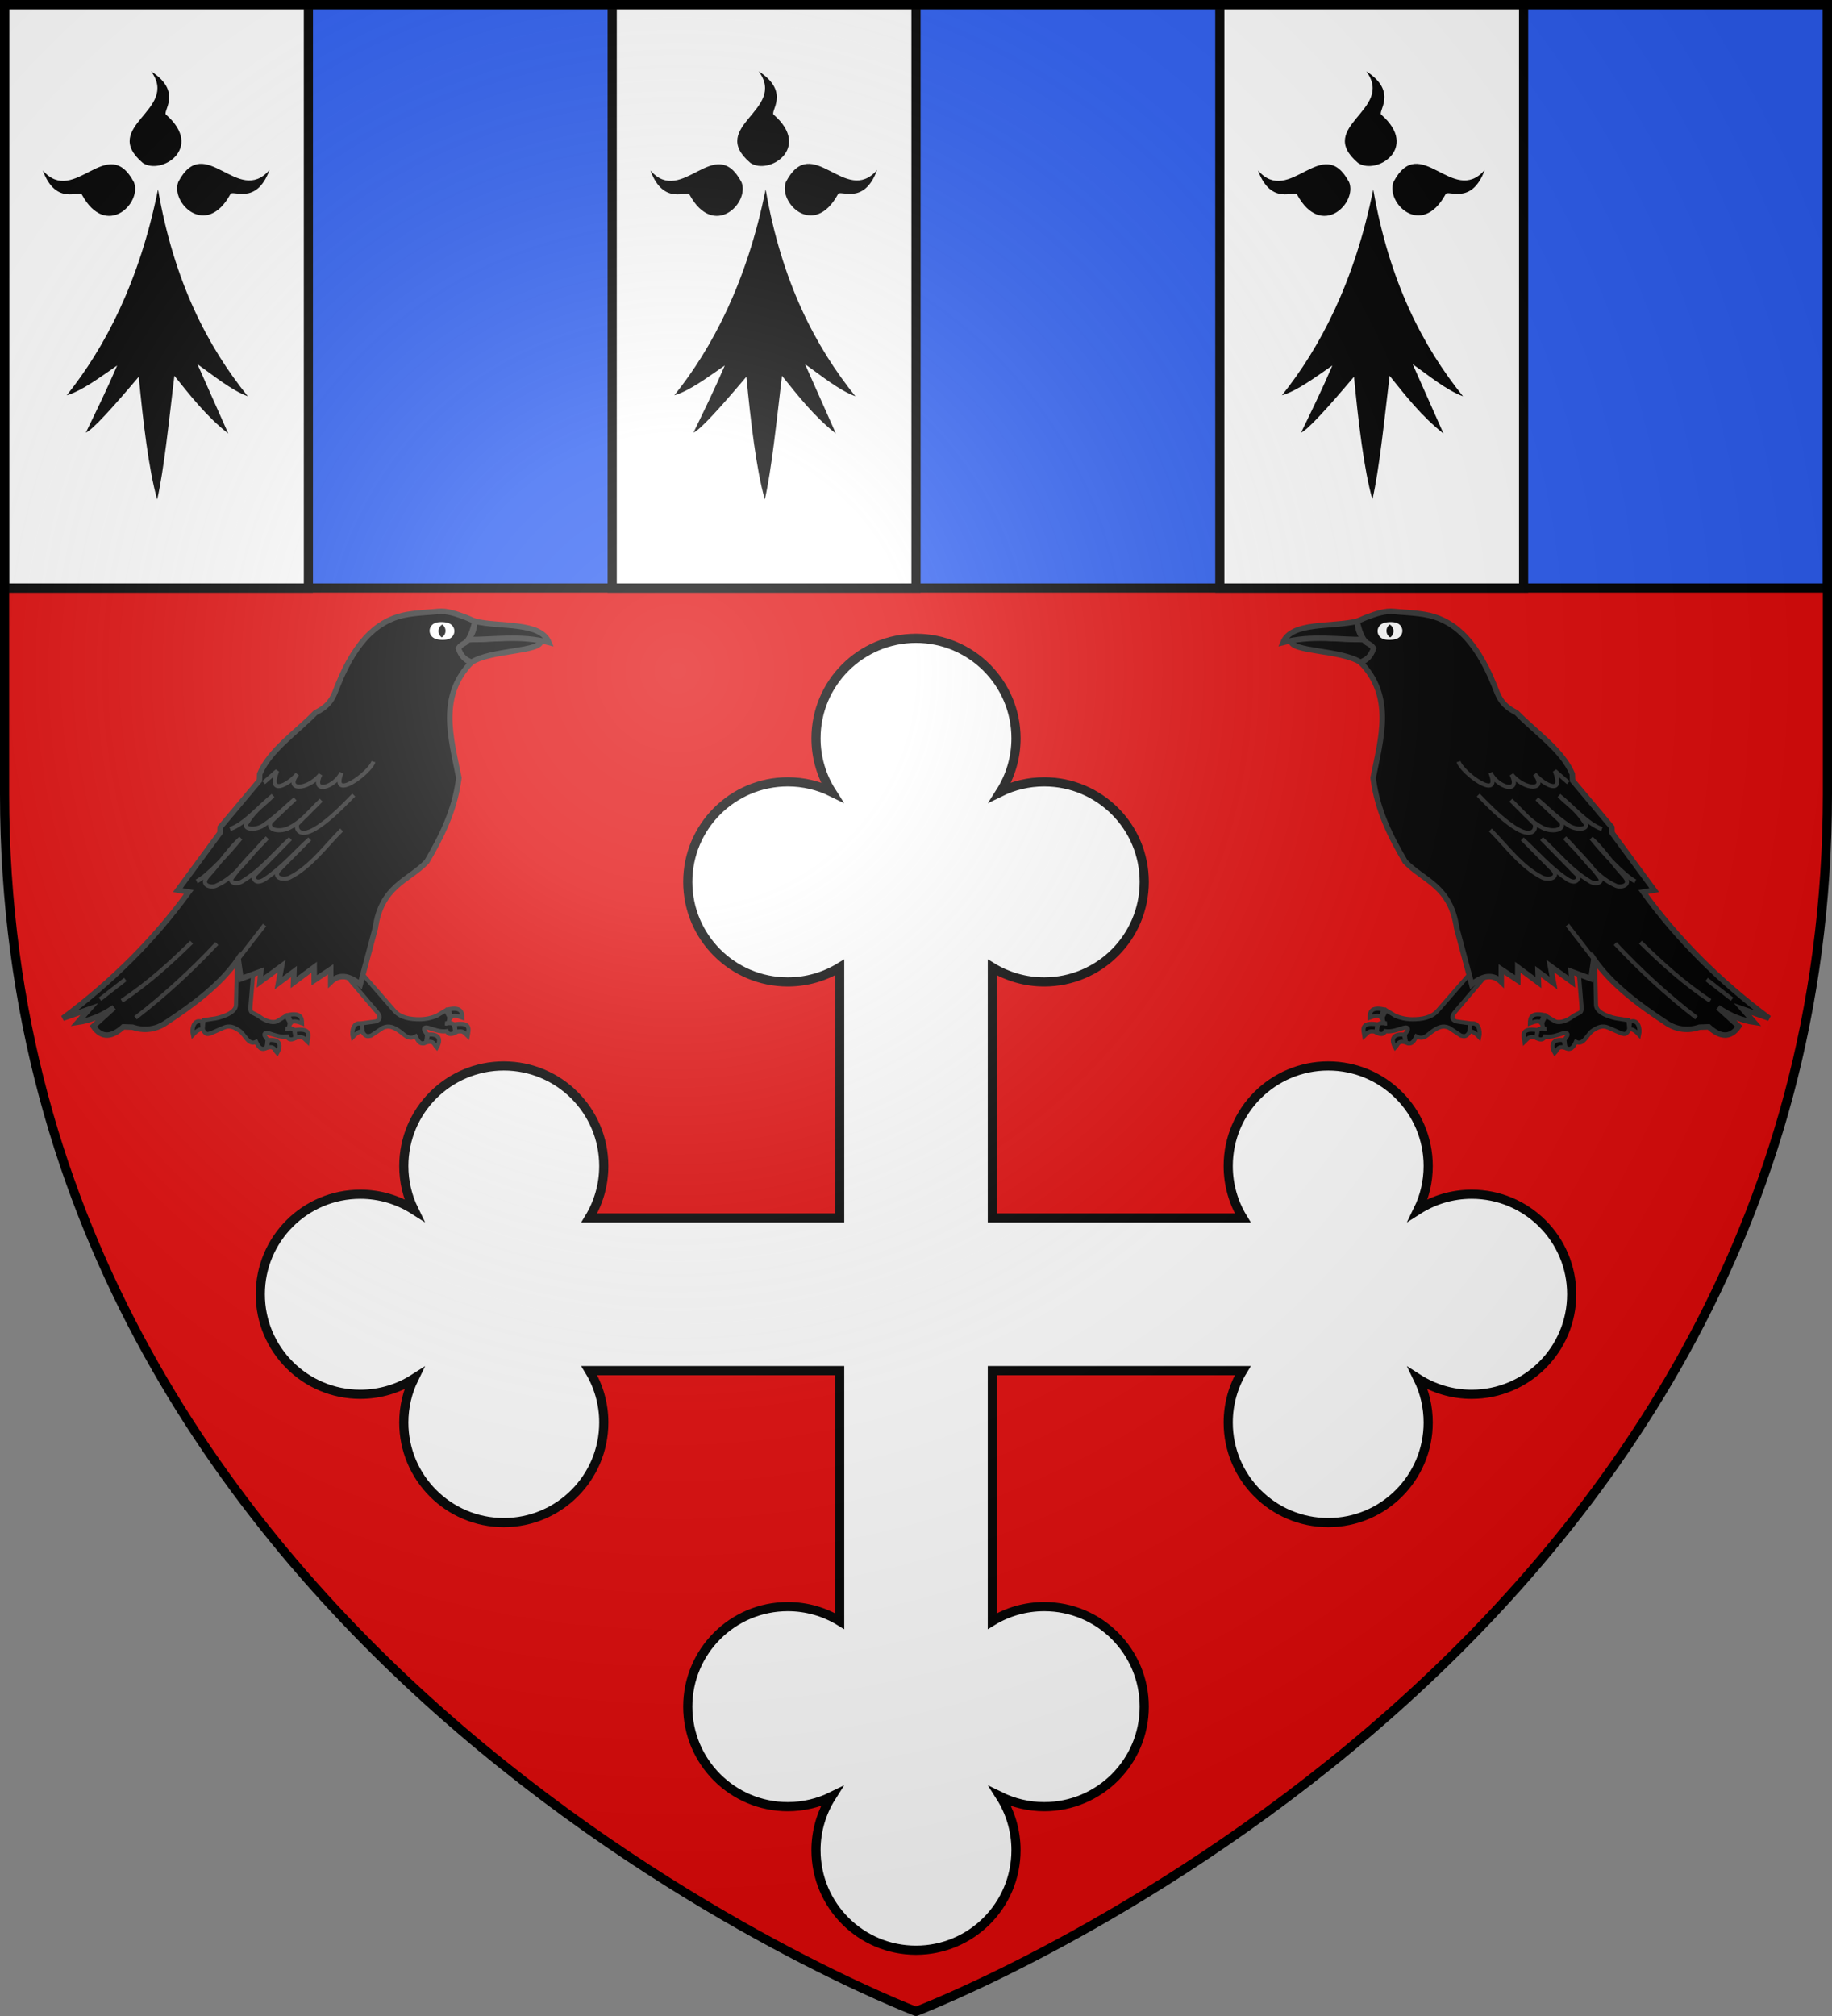 <?xml version="1.0" encoding="UTF-8" standalone="no"?>
<svg
   xmlns:dc="http://purl.org/dc/elements/1.1/"
   xmlns:cc="http://creativecommons.org/ns#"
   xmlns:rdf="http://www.w3.org/1999/02/22-rdf-syntax-ns#"
   xmlns:svg="http://www.w3.org/2000/svg"
   xmlns="http://www.w3.org/2000/svg"
   xmlns:xlink="http://www.w3.org/1999/xlink"
   xmlns:sodipodi="http://sodipodi.sourceforge.net/DTD/sodipodi-0.dtd"
   xmlns:inkscape="http://www.inkscape.org/namespaces/inkscape"
   height="660"
   width="600"
   version="1.0"
   id="svg2"
   sodipodi:version="0.32"
   inkscape:version="0.46"
   sodipodi:docname="Blason_ville_fr_Saint-Guyomard_(Morbihan).svg"
   sodipodi:docbase="D:\Mes documents\Renaud-Notre Lapin"
   inkscape:export-filename="/Users/olivier/Desktop/Blason Rouge/Blason_Vide_3D.png"
   inkscape:export-xdpi="144"
   inkscape:export-ydpi="144"
   inkscape:output_extension="org.inkscape.output.svg.inkscape">
  <rect width="100%" height="100%" fill="#808080" stroke="none"/>
  <sodipodi:namedview
     inkscape:window-height="977"
     inkscape:window-width="1280"
     inkscape:pageshadow="2"
     inkscape:pageopacity="0.0"
     guidetolerance="10.0"
     gridtolerance="10.0"
     objecttolerance="10.0"
     borderopacity="1.0"
     bordercolor="#666666"
     pagecolor="#ffffff"
     id="base"
     showgrid="false"
     height="660px"
     inkscape:zoom="1.1621217"
     inkscape:cx="299.99972"
     inkscape:cy="329.99985"
     inkscape:window-x="-4"
     inkscape:window-y="-4"
     inkscape:current-layer="layer3"
     inkscape:object-nodes="true" />
  <desc
     id="desc4">Flag of Canton of Valais (Wallis)</desc>
  <defs
     id="defs6">
    <linearGradient
       id="linearGradient2893">
      <stop
         style="stop-color:white;stop-opacity:0.314;"
         offset="0"
         id="stop2895" />
      <stop
         id="stop2897"
         offset="0.19"
         style="stop-color:white;stop-opacity:0.251;" />
      <stop
         style="stop-color:#6b6b6b;stop-opacity:0.125;"
         offset="0.6"
         id="stop2901" />
      <stop
         style="stop-color:black;stop-opacity:0.125;"
         offset="1"
         id="stop2899" />
    </linearGradient>
    <radialGradient
       inkscape:collect="always"
       xlink:href="#linearGradient2893"
       id="radialGradient3163"
       gradientUnits="userSpaceOnUse"
       gradientTransform="matrix(1.353,0,0,1.349,-77.629,-85.747)"
       cx="221.445"
       cy="226.331"
       fx="221.445"
       fy="226.331"
       r="300" />
    <g
       id="f">
      <rect
         id="rect1964"
         style="fill:#28166f"
         y="-30"
         x="-50"
         height="60"
         width="100" />
      <g
         id="g1966"
         style="fill:#ffffff"
         transform="translate(0,-20)">
        <path
           id="path1968"
           d="M -1.212,27.818 C -1.212,22.175 -2.091,20.471 -4.542,13.98 C -5.709,10.888 -5.024,7.103 -2.858,3.601 C -2.082,2.346 -1.114,1.214 0,0 C 1.114,1.214 2.082,2.346 2.858,3.601 C 5.024,7.103 5.709,10.888 4.542,13.98 C 2.091,20.471 1.212,22.175 1.212,27.818 L -1.212,27.818 z" />
        <path
           id="rwi"
           d="M 2.922,27.672 C 2.922,21.721 5.239,17.829 8.501,16.66 C 9.949,16.141 11.808,16.387 13.519,18.107 C 15.638,20.236 16.255,26.1 10.036,27.228 C 10.694,26.272 10.655,24.147 9.322,23.441 C 8.331,22.916 7.209,23.188 6.646,23.564 C 5.822,24.116 4.917,25.67 4.967,27.672 L 2.922,27.672 z" />
        <path
           id="path1971"
           d="M 1.777,30.183 C 1.79,32.191 2.795,33.518 4.516,34.257 C 4.295,34.955 3.257,36.378 1.831,36.281 C 1.55,37.787 1.282,38.632 0,40 C -1.282,38.632 -1.55,37.787 -1.831,36.281 C -3.257,36.378 -4.295,34.955 -4.516,34.257 C -2.795,33.518 -1.79,32.191 -1.777,30.183 L 1.777,30.183 z" />
        <use
           xlink:href="#rwi"
           height="400"
           width="800"
           y="0"
           x="0"
           id="use1973"
           transform="scale(-1,1)" />
        <rect
           id="rect1975"
           y="27.331"
           x="-7.923"
           height="3.218"
           width="15.846" />
      </g>
    </g>
    <g
       id="s">
      <g
         id="c">
        <path
           id="t"
           d="M 0,0 L 0,1 L 0.5,1 L 0,0 z"
           transform="matrix(0.951,0.309,-0.309,0.951,0,-1)" />
        <use
           xlink:href="#t"
           transform="scale(-1,1)"
           id="use2144"
           x="0"
           y="0"
           width="810"
           height="540" />
      </g>
      <g
         id="a">
        <use
           xlink:href="#c"
           transform="matrix(0.309,0.951,-0.951,0.309,0,0)"
           id="use2147"
           x="0"
           y="0"
           width="810"
           height="540" />
        <use
           xlink:href="#c"
           transform="matrix(-0.809,0.588,-0.588,-0.809,0,0)"
           id="use2149"
           x="0"
           y="0"
           width="810"
           height="540" />
      </g>
      <use
         xlink:href="#a"
         transform="scale(-1,1)"
         id="use2151"
         x="0"
         y="0"
         width="810"
         height="540" />
    </g>
    <g
       id="s-4">
      <g
         id="c-6">
        <path
           transform="matrix(0.951,0.309,-0.309,0.951,0,-1)"
           d="M 0,0 L 0,1 L 0.5,1 L 0,0 z"
           id="t-0" />
        <use
           height="540"
           width="810"
           y="0"
           x="0"
           id="use2144-7"
           transform="scale(-1,1)"
           xlink:href="#t-0" />
      </g>
      <g
         id="a-1">
        <use
           height="540"
           width="810"
           y="0"
           x="0"
           id="use2147-7"
           transform="matrix(0.309,0.951,-0.951,0.309,0,0)"
           xlink:href="#c-6" />
        <use
           height="540"
           width="810"
           y="0"
           x="0"
           id="use2149-7"
           transform="matrix(-0.809,0.588,-0.588,-0.809,0,0)"
           xlink:href="#c-6" />
      </g>
      <use
         height="540"
         width="810"
         y="0"
         x="0"
         id="use2151-7"
         transform="scale(-1,1)"
         xlink:href="#a-1" />
    </g>
    <pattern
       id="pattern4124"
       patternTransform="translate(-328.318,-112.593)"
       height="199.71"
       width="178.168"
       patternUnits="userSpaceOnUse">
      <g
         id="g4119"
         transform="matrix(0.806,0,0,0.77,264.813,86.782)">
        <path
           inkscape:tile-y0="-111.58328"
           inkscape:tile-x0="-325.61408"
           inkscape:tile-h="127.72503"
           inkscape:tile-w="108.61065"
           inkscape:tile-cy="-47.720769"
           inkscape:tile-cx="-271.30875"
           d="M -267.374,-6.853 L -272.223,16.977 L -277.071,-6.853 L -277.071,-26.381 L -277.071,-51.594 L -302.284,-51.594 L -302.284,-37.048 L -311.982,-37.048 L -311.982,-51.594 L -326.528,-51.594 L -326.528,-61.291 L -311.982,-61.291 L -311.982,-75.837 L -302.284,-75.837 L -302.284,-61.291 L -277.071,-61.291 L -277.071,-86.504 L -291.617,-86.504 L -291.617,-96.202 L -277.071,-96.202 L -277.071,-110.748 L -267.374,-110.748 L -267.374,-96.202 L -252.828,-96.202 L -252.828,-86.504 L -267.374,-86.504 L -267.374,-61.291 L -242.161,-61.291 L -242.161,-75.837 L -232.463,-75.837 L -232.463,-61.291 L -217.917,-61.291 L -217.917,-51.594 L -232.463,-51.594 L -232.463,-37.048 L -242.161,-37.048 L -242.161,-51.594 L -267.374,-51.594 L -267.374,-26.381 L -267.374,-6.853 z"
           id="path4262"
           sodipodi:nodetypes="cccccccccccccccccccccccccccccccccccccccc"
           style="fill:#fcef3c;fill-opacity:1;stroke:#000000;stroke-width:3.807;stroke-miterlimit:4;stroke-dasharray:none;stroke-opacity:1;display:inline" />
        <use
           id="use2607"
           xlink:href="#path4262"
           inkscape:tiled-clone-of="#path4262"
           y="0"
           x="0"
           width="601.465"
           height="658.974" />
        <use
           id="use2613"
           transform="translate(108.611,127.725)"
           xlink:href="#path4262"
           inkscape:tiled-clone-of="#path4262"
           y="0"
           x="0"
           width="601.465"
           height="658.974" />
      </g>
    </pattern>
    <g
       id="s-9">
      <g
         id="c-3">
        <path
           id="t-4"
           d="M 0,0 L 0,1 L 0.5,1 L 0,0 z"
           transform="matrix(0.951,0.309,-0.309,0.951,0,-1)" />
        <use
           xlink:href="#t-4"
           transform="scale(-1,1)"
           id="use2144-4"
           x="0"
           y="0"
           width="810"
           height="540" />
      </g>
      <g
         id="a-6">
        <use
           xlink:href="#c-3"
           transform="matrix(0.309,0.951,-0.951,0.309,0,0)"
           id="use2147-0"
           x="0"
           y="0"
           width="810"
           height="540" />
        <use
           xlink:href="#c-3"
           transform="matrix(-0.809,0.588,-0.588,-0.809,0,0)"
           id="use2149-6"
           x="0"
           y="0"
           width="810"
           height="540" />
      </g>
      <use
         xlink:href="#a-6"
         transform="scale(-1,1)"
         id="use2151-6"
         x="0"
         y="0"
         width="810"
         height="540" />
    </g>
    <g
       id="f-0">
      <rect
         width="100"
         height="60"
         x="-50"
         y="-30"
         style="fill:#28166f"
         id="rect1964-9" />
      <g
         transform="translate(0,-20)"
         style="fill:#ffffff"
         id="g1966-0">
        <path
           d="M -1.212,27.818 C -1.212,22.175 -2.091,20.471 -4.542,13.98 C -5.709,10.888 -5.024,7.103 -2.858,3.601 C -2.082,2.346 -1.114,1.214 0,0 C 1.114,1.214 2.082,2.346 2.858,3.601 C 5.024,7.103 5.709,10.888 4.542,13.98 C 2.091,20.471 1.212,22.175 1.212,27.818 L -1.212,27.818 z"
           id="path1968-0" />
        <path
           d="M 2.922,27.672 C 2.922,21.721 5.239,17.829 8.501,16.66 C 9.949,16.141 11.808,16.387 13.519,18.107 C 15.638,20.236 16.255,26.1 10.036,27.228 C 10.694,26.272 10.655,24.147 9.322,23.441 C 8.331,22.916 7.209,23.188 6.646,23.564 C 5.822,24.116 4.917,25.67 4.967,27.672 L 2.922,27.672 z"
           id="rwi-6" />
        <path
           d="M 1.777,30.183 C 1.79,32.191 2.795,33.518 4.516,34.257 C 4.295,34.955 3.257,36.378 1.831,36.281 C 1.55,37.787 1.282,38.632 0,40 C -1.282,38.632 -1.55,37.787 -1.831,36.281 C -3.257,36.378 -4.295,34.955 -4.516,34.257 C -2.795,33.518 -1.79,32.191 -1.777,30.183 L 1.777,30.183 z"
           id="path1971-1" />
        <use
           transform="scale(-1,1)"
           id="use1973-3"
           x="0"
           y="0"
           width="800"
           height="400"
           xlink:href="#rwi-6" />
        <rect
           width="15.846"
           height="3.218"
           x="-7.923"
           y="27.331"
           id="rect1975-8" />
      </g>
    </g>
    <g
       id="s-4-8">
      <g
         id="c-6-6">
        <path
           id="t-0-0"
           d="M 0,0 L 0,1 L 0.5,1 L 0,0 z"
           transform="matrix(0.951,0.309,-0.309,0.951,0,-1)" />
        <use
           xlink:href="#t-0-0"
           transform="scale(-1,1)"
           id="use2144-7-2"
           x="0"
           y="0"
           width="810"
           height="540" />
      </g>
      <g
         id="a-1-4">
        <use
           xlink:href="#c-6-6"
           transform="matrix(0.309,0.951,-0.951,0.309,0,0)"
           id="use2147-7-8"
           x="0"
           y="0"
           width="810"
           height="540" />
        <use
           xlink:href="#c-6-6"
           transform="matrix(-0.809,0.588,-0.588,-0.809,0,0)"
           id="use2149-7-6"
           x="0"
           y="0"
           width="810"
           height="540" />
      </g>
      <use
         xlink:href="#a-1-4"
         transform="scale(-1,1)"
         id="use2151-7-5"
         x="0"
         y="0"
         width="810"
         height="540" />
    </g>
  </defs>
  <g
     inkscape:groupmode="layer"
     id="layer3"
     inkscape:label="Fond écu"
     style="display:inline"
     transform="translate(0,1.0141142e-6)">
    <g
       id="g3714"
       transform="translate(212.95,-619.159)" />
    <g
       id="layer9"
       inkscape:label="Fond d'écu"
       transform="translate(212.95,-619.159)">
      <g
         transform="matrix(2,0,0,2,-732.892,-1853.188)"
         inkscape:label="Meubles"
         id="g2807" />
      <g
         transform="matrix(2,0,0,2,1696.976,-413.55)"
         inkscape:label="Meubles"
         id="g4626" />
      <g
         id="g5271"
         inkscape:label="Meubles"
         transform="matrix(2,0,0,2,-732.892,-453.188)" />
      <g
         id="g5273"
         inkscape:label="Reflet final"
         transform="matrix(2,0,0,2,-732.892,-453.188)" />
      <g
         id="g5275"
         inkscape:label="Contour final"
         transform="matrix(2,0,0,2,-732.892,-453.188)" />
    </g>
    <g
       id="layer6"
       inkscape:label="Reflet final"
       transform="translate(212.95,-619.159)" />
    <g
       id="layer5"
       inkscape:label="Contour final"
       transform="translate(212.95,-619.159)" />
    <path
       sodipodi:nodetypes="csccsc"
       d="M 300,658.5 C 300,658.5 598.5,545.145 598.5,260 L 598.5,1.5 L 1.5,1.5 L 1.5,260 C 1.5,545.145 300,658.5 300,658.5 z"
       style="fill:#e20909;fill-opacity:1;fill-rule:evenodd;stroke:none;stroke-width:3;stroke-linecap:round;stroke-linejoin:round;stroke-opacity:1"
       id="path3249" />
    <path
       style="fill:#2b5df2;fill-opacity:1;stroke:#000000;stroke-width:3;stroke-linecap:butt;stroke-linejoin:miter;stroke-miterlimit:4;stroke-opacity:1.0"
       d="M 1.5,1.5 L 598.5,1.5 L 598.5,192.5 L 1.5,192.5 L 1.5,1.5 z"
       id="rect3348" />
    <g
       transform="translate(212.95,-1319.159)"
       id="g3403" />
    <g
       transform="translate(212.95,-1319.159)"
       inkscape:label="Fond d'écu"
       id="g3405">
      <g
         id="g3407"
         inkscape:label="Meubles"
         transform="matrix(2,0,0,2,-732.892,-1853.188)" />
      <g
         id="g3409"
         inkscape:label="Meubles"
         transform="matrix(2,0,0,2,1696.976,-413.55)" />
      <g
         transform="matrix(2,0,0,2,-732.892,-453.188)"
         inkscape:label="Meubles"
         id="g3411" />
      <g
         transform="matrix(2,0,0,2,-732.892,-453.188)"
         inkscape:label="Reflet final"
         id="g3413" />
      <g
         transform="matrix(2,0,0,2,-732.892,-453.188)"
         inkscape:label="Contour final"
         id="g3415" />
    </g>
    <g
       transform="translate(212.95,-1319.159)"
       inkscape:label="Reflet final"
       id="g3417" />
    <g
       transform="translate(212.95,-1319.159)"
       inkscape:label="Contour final"
       id="g3419" />
    <g
       id="g3445"
       inkscape:label="Meubles"
       transform="translate(0,-700)">
      <g
         transform="translate(-247.382,200.898)"
         id="g3447" />
      <g
         transform="translate(-247.382,200.898)"
         inkscape:label="Fond d'écu"
         id="g3449">
        <g
           id="g3451"
           inkscape:label="Meubles"
           transform="matrix(2,0,0,2,-732.892,-1853.188)" />
        <g
           id="g3453"
           inkscape:label="Meubles"
           transform="matrix(2,0,0,2,1696.976,-413.55)" />
        <g
           transform="matrix(2,0,0,2,-732.892,-453.188)"
           inkscape:label="Meubles"
           id="g3455" />
        <g
           transform="matrix(2,0,0,2,-732.892,-453.188)"
           inkscape:label="Reflet final"
           id="g3457" />
        <g
           transform="matrix(2,0,0,2,-732.892,-453.188)"
           inkscape:label="Contour final"
           id="g3459" />
      </g>
      <g
         transform="translate(-247.382,200.898)"
         inkscape:label="Reflet final"
         id="g3461" />
      <g
         transform="translate(-247.382,200.898)"
         inkscape:label="Contour final"
         id="g3463" />
      <g
         transform="translate(890.629,188.607)"
         inkscape:label="Meubles"
         id="g3465" />
      <g
         transform="translate(2105.563,908.426)"
         inkscape:label="Meubles"
         id="g3467" />
      <g
         id="g3469"
         inkscape:label="Meubles"
         transform="translate(1520.792,892.423)" />
      <g
         id="g3471"
         inkscape:label="Calque 1"
         transform="translate(895.317,580.155)" />
      <g
         transform="translate(590.318,631.997)"
         id="g3473"
         inkscape:label="Calque 1">
        <g
           transform="matrix(0.501,0,0,0.501,19.979,-42.364)"
           inkscape:label="Calque 1"
           id="g3475" />
      </g>
    </g>
    <path
       id="path2570"
       d="M 1.5,1.5 L 101,1.5 L 101,192.5 L 1.5,192.5 L 1.5,1.5 z"
       style="fill:#ffffff;fill-opacity:1;stroke:#000000;stroke-width:3;stroke-linecap:butt;stroke-linejoin:miter;stroke-miterlimit:4;stroke-opacity:1" />
    <path
       id="path2574"
       d="M 200.5,1.5 L 300,1.5 L 300,192.5 L 200.5,192.5 L 200.5,1.5 z"
       style="fill:#ffffff;fill-opacity:1;stroke:#000000;stroke-width:3;stroke-linecap:butt;stroke-linejoin:miter;stroke-miterlimit:4;stroke-opacity:1.0" />
    <path
       id="path2576"
       d="M 399.5,1.5 L 499,1.5 L 499,192.5 L 399.5,192.5 L 399.5,1.5 z"
       style="fill:#ffffff;fill-opacity:1;stroke:#000000;stroke-width:3;stroke-linecap:butt;stroke-linejoin:miter;stroke-miterlimit:4;stroke-opacity:1.0" />
  </g>
  <g
     inkscape:groupmode="layer"
     id="layer4"
     inkscape:label="Meubles"
     transform="translate(0,1.0141142e-6)">
    <g
       transform="translate(-247.382,200.898)"
       id="g3714-4" />
    <g
       transform="translate(-247.382,200.898)"
       inkscape:label="Fond d'écu"
       id="layer9-9">
      <g
         id="g2807-6"
         inkscape:label="Meubles"
         transform="matrix(2,0,0,2,-732.892,-1853.188)" />
      <g
         id="g4626-3"
         inkscape:label="Meubles"
         transform="matrix(2,0,0,2,1696.976,-413.55)" />
      <g
         transform="matrix(2,0,0,2,-732.892,-453.188)"
         inkscape:label="Meubles"
         id="g5271-7" />
      <g
         transform="matrix(2,0,0,2,-732.892,-453.188)"
         inkscape:label="Reflet final"
         id="g5273-8" />
      <g
         transform="matrix(2,0,0,2,-732.892,-453.188)"
         inkscape:label="Contour final"
         id="g5275-8" />
    </g>
    <g
       transform="translate(-247.382,200.898)"
       inkscape:label="Reflet final"
       id="layer6-2" />
    <g
       transform="translate(-247.382,200.898)"
       inkscape:label="Contour final"
       id="layer5-9" />
    <g
       transform="translate(890.629,188.607)"
       inkscape:label="Meubles"
       id="g26149" />
    <g
       transform="translate(2105.563,908.426)"
       inkscape:label="Meubles"
       id="g26153" />
    <g
       id="g26155"
       inkscape:label="Meubles"
       transform="translate(1520.792,892.423)" />
    <g
       id="g4945"
       inkscape:label="Calque 1"
       transform="translate(895.317,580.155)" />
    <g
       transform="translate(590.318,631.997)"
       id="layer1-9"
       inkscape:label="Calque 1">
      <g
         transform="matrix(0.501,0,0,0.501,19.979,-42.364)"
         inkscape:label="Calque 1"
         id="g5327" />
    </g>
    <g
       style="display:inline"
       id="g6487"
       transform="matrix(0.625,0,0,0.625,212.449,22.707)">
      <g
         transform="translate(-684.394,-94.79)"
         style="display:inline"
         inkscape:label="Fond écu"
         id="g6489">
        <g
           id="g12820"
           transform="translate(1400,-5.6023842e-4)" />
        <g
           id="g3645"
           transform="translate(579.77,-597.725)">
          <g
             id="g7133"
             transform="translate(109.318,303.367)" />
        </g>
        <g
           style="display:inline"
           id="g6129"
           transform="translate(-131.326,9.233)" />
        <g
           transform="translate(700,-2.8023842e-4)"
           style="display:inline"
           inkscape:label="Meubles"
           id="g20265" />
      </g>
      <g
         transform="translate(-684.394,-94.79)"
         style="display:inline"
         inkscape:label="Meubles"
         id="g6496">
        <g
           id="g50302"
           transform="translate(3633.79,816.71)" />
        <g
           id="g50306"
           transform="translate(2813.56,218.986)">
          <g
             id="g50308"
             transform="translate(109.318,303.367)" />
        </g>
        <g
           style="display:inline"
           id="g50310"
           transform="translate(2102.465,825.944)" />
        <g
           transform="translate(2933.79,816.711)"
           style="display:inline"
           inkscape:label="Meubles"
           id="g50312" />
        <g
           id="g4387"
           inkscape:label="Meubles"
           style="display:inline"
           transform="translate(2233.79,816.711)" />
        <g
           inkscape:tile-y0="35.930804"
           inkscape:tile-x0="55.51442"
           id="use18536"
           style="fill:#000000;stroke:none;stroke-opacity:1;display:inline"
           transform="matrix(0.694,0,0,0.694,483.951,63.552)">
          <g
             id="g4543"
             style="fill:#000000;fill-opacity:1;stroke:none;stroke-opacity:1">
            <path
               id="path4545"
               style="fill:#000000;fill-opacity:1;fill-rule:evenodd;stroke:none;stroke-width:3;stroke-linecap:round;stroke-linejoin:round;stroke-miterlimit:4;stroke-dasharray:none;stroke-opacity:1"
               d="M 377.128,135.622 C 363.027,205.733 336.74,255.374 308.184,291.061 C 320.054,287.499 333.399,277.371 346.301,268.511 C 338.411,286.896 330.52,302.956 322.63,319.179 C 327.341,317.431 342.291,301.057 362.595,277.033 C 365.778,310.06 370.082,347.255 376.512,369.649 C 381.631,347.291 385.418,310.285 389.481,276.307 C 401.722,291.501 413.611,306.872 430.173,319.905 L 406.92,267.587 C 418.927,275.985 432.195,287.102 444.927,291.788 C 414.738,254.32 389.317,205.741 377.128,135.622 z" />
            <path
               id="path4547"
               style="fill:#000000;fill-opacity:1;fill-rule:evenodd;stroke:none;stroke-width:3;stroke-linecap:round;stroke-linejoin:round;stroke-miterlimit:4;stroke-dasharray:none;stroke-opacity:1"
               d="M 319.723,139.698 C 318.427,135.62 300.185,148.673 290.128,121.31 C 314.12,148.894 338.908,92.269 358.962,130.251 C 365.151,145.922 338.04,173.112 319.723,139.698 z" />
            <path
               id="path4549"
               style="fill:#000000;fill-opacity:1;fill-rule:evenodd;stroke:none;stroke-width:3;stroke-linecap:round;stroke-linejoin:round;stroke-miterlimit:4;stroke-dasharray:none;stroke-opacity:1;display:inline"
               d="M 431.716,139.348 C 433.012,135.27 451.253,148.323 461.311,120.961 C 437.319,148.545 412.53,91.919 392.477,129.902 C 386.288,145.572 413.399,172.762 431.716,139.348 z" />
            <path
               id="path4551"
               style="fill:#000000;fill-opacity:1;fill-rule:evenodd;stroke:none;stroke-width:3;stroke-linecap:round;stroke-linejoin:round;stroke-miterlimit:4;stroke-dasharray:none;stroke-opacity:1;display:inline"
               d="M 383.382,79.375 C 379.685,77.221 396.403,62.265 371.894,46.481 C 393.58,75.912 332.91,87.752 365.604,115.608 C 379.547,125.066 411.996,104.539 383.382,79.375 z" />
          </g>
        </g>
      </g>
      <g
         transform="translate(-684.394,-94.79)"
         inkscape:label="Reflet final"
         id="g6510" />
      <g
         transform="translate(-684.394,-94.79)"
         inkscape:label="Contour final"
         id="g6512" />
    </g>
    <use
       style="display:inline"
       x="0"
       y="0"
       xlink:href="#g6487"
       id="use6644"
       transform="translate(-199,0)"
       width="600"
       height="660" />
    <use
       style="display:inline"
       x="0"
       y="0"
       xlink:href="#g6487"
       id="use6646"
       transform="translate(199,0)"
       width="600"
       height="660" />
    <g
       style="display:inline"
       id="g7373"
       transform="matrix(0.999,-3.4899497e-2,3.4899497e-2,0.999,5.271,17.11)">
      <g
         id="g7361">
        <path
           sodipodi:nodetypes="cssccccccccccccsccccsscc"
           id="path12787"
           d="M 500.887,313.868 L 501.686,330.142 C 501.818,332.84 500.882,331.908 498.507,333.523 C 496.688,334.759 494.434,335.469 492.916,334.833 L 489.871,332.863 L 488.618,335.012 C 488.645,336.398 488.892,337.408 489.871,337.161 C 488.75,336.99 487.596,336.761 487.006,337.52 L 486.469,340.027 C 487.712,340.715 488.772,340.888 489.334,339.669 C 491.458,340.028 493.431,339.335 495.423,338.773 C 495.986,338.622 497.13,338.602 496.677,339.669 L 495.703,340.974 L 495.858,343.429 C 497.763,344.853 498.723,343.102 499.417,341.743 C 501.946,343.129 503.13,339.398 505.094,338.227 C 506.662,337.291 508.219,336.486 510.287,337.51 L 514.266,339.433 C 515.201,339.678 515.893,340.356 517.092,338.218 L 516.874,335.274 L 513.083,334.558 C 512.113,334.375 506.397,332.833 506.431,329.915 L 506.622,313.785 L 500.887,313.868 z"
           style="fill:#000000;fill-opacity:1;stroke:#313131;stroke-width:1.35;stroke-miterlimit:4;stroke-dasharray:none;stroke-opacity:1" />
        <path
           sodipodi:nodetypes="cccc"
           id="path12789"
           d="M 482.609,341.13 C 483.83,340.066 483.996,339.243 486.569,339.946 L 486.976,337.466 C 481.216,336.392 482.411,339.318 482.609,341.13 z"
           style="fill:#000000;fill-opacity:1;stroke:#313131;stroke-width:1.35;stroke-miterlimit:4;stroke-dasharray:none;stroke-opacity:1" />
        <path
           sodipodi:nodetypes="cccc"
           id="path12791"
           d="M 489.246,332.586 L 488.173,335.065 C 487.681,334.385 486.354,334.54 484.583,335.139 C 484.685,333.299 485.144,331.598 489.246,332.586 z"
           style="fill:#000000;fill-opacity:1;stroke:#313131;stroke-width:1.35;stroke-miterlimit:4;stroke-dasharray:none;stroke-opacity:1" />
        <path
           sodipodi:nodetypes="cccc"
           id="path12793"
           d="M 495.384,340.999 L 495.976,343.626 C 493.365,342.655 493.275,344.337 492.387,345.18 C 491.316,343.197 491.041,340.464 495.384,340.999 z"
           style="fill:#000000;fill-opacity:1;stroke:#313131;stroke-width:1.35;stroke-miterlimit:4;stroke-dasharray:none;stroke-opacity:1" />
        <path
           sodipodi:nodetypes="cccc"
           id="path12795"
           d="M 517.313,335.848 C 520.128,334.775 520.727,338.248 520.199,340.178 C 518.728,338.476 517.736,338.033 517.054,338.402 L 517.313,335.848 z"
           style="fill:#000000;fill-opacity:1;stroke:#313131;stroke-width:1.35;stroke-miterlimit:4;stroke-dasharray:none;stroke-opacity:1" />
        <path
           style="fill:#000000;fill-opacity:1;stroke:#313131;stroke-width:1.35;stroke-miterlimit:4;stroke-dasharray:none;stroke-opacity:1"
           d="M 470.086,313.325 L 454.505,329.98 C 452.419,332.21 449.228,332.619 446.088,332.487 C 443.891,332.394 442.234,331.869 440.716,331.233 L 437.671,329.263 L 436.418,331.412 C 436.445,332.798 436.692,333.808 437.671,333.561 C 436.55,333.39 435.396,333.161 434.806,333.92 L 434.269,336.427 C 435.512,337.115 436.572,337.288 437.134,336.069 C 439.258,336.428 441.231,335.735 443.223,335.173 C 443.786,335.022 444.93,335.002 444.477,336.069 L 443.503,337.374 L 443.657,339.829 C 445.563,341.253 446.523,339.502 447.217,338.143 C 449.746,339.529 450.93,337.598 452.894,336.427 C 454.462,335.491 456.019,334.686 458.087,335.71 L 461.848,338.397 C 462.782,338.642 463.693,339.102 464.892,336.964 L 464.892,334.457 L 460.773,333.741 C 459.802,333.572 458.269,332.673 460.236,330.517 L 473.309,316.19 L 470.086,313.325 z"
           id="path12768"
           sodipodi:nodetypes="cssccccccccccccsccccsscc" />
        <path
           style="fill:#000000;fill-opacity:1;stroke:#313131;stroke-width:1.35;stroke-miterlimit:4;stroke-dasharray:none;stroke-opacity:1"
           d="M 430.245,337.407 C 431.466,336.343 431.632,335.52 434.205,336.223 L 434.612,333.743 C 428.852,332.669 430.046,335.595 430.245,337.407 z"
           id="path12770"
           sodipodi:nodetypes="cccc" />
        <path
           style="fill:#000000;fill-opacity:1;stroke:#313131;stroke-width:1.35;stroke-miterlimit:4;stroke-dasharray:none;stroke-opacity:1"
           d="M 436.84,328.904 L 435.767,331.383 C 435.276,330.702 433.948,330.858 432.177,331.457 C 432.279,329.617 432.738,327.915 436.84,328.904 z"
           id="path12772"
           sodipodi:nodetypes="cccc" />
        <path
           style="fill:#000000;fill-opacity:1;stroke:#313131;stroke-width:1.35;stroke-miterlimit:4;stroke-dasharray:none;stroke-opacity:1"
           d="M 443.184,337.399 L 443.777,340.026 C 441.165,339.055 441.075,340.737 440.187,341.58 C 439.116,339.597 438.841,336.864 443.184,337.399 z"
           id="path12774"
           sodipodi:nodetypes="cccc" />
        <path
           style="fill:#000000;fill-opacity:1;stroke:#313131;stroke-width:1.35;stroke-miterlimit:4;stroke-dasharray:none;stroke-opacity:1"
           d="M 464.948,334.747 C 467.764,333.673 468.363,337.147 467.835,339.077 C 466.364,337.375 465.372,336.931 464.689,337.3 L 464.948,334.747 z"
           id="path12776"
           sodipodi:nodetypes="cccc" />
      </g>
      <g
         transform="matrix(0.9,0,0,0.9,-233.881,-199.908)"
         id="g12885"
         style="display:inline">
        <path
           style="opacity:1;fill:#000000;fill-opacity:1;stroke:#313131;stroke-width:2;stroke-miterlimit:4;stroke-dasharray:none;stroke-opacity:1"
           d="M 716.239,452.312 C 715.782,456.426 734.322,456.208 741.264,461.08 C 743.144,460.144 745.147,459.578 746.196,456.148 C 744.986,454.371 743.831,452.92 742.908,452.86 C 733.915,452.482 724.076,450.507 716.239,452.312 z"
           id="path12817"
           sodipodi:nodetypes="ccccc" />
        <path
           style="opacity:1;fill:#000000;fill-opacity:1;stroke:#313131;stroke-width:2;stroke-miterlimit:4;stroke-dasharray:none;stroke-opacity:1"
           d="M 740.533,446.101 C 731.083,448.004 716.721,445.345 713.316,452.86 C 723.962,450.514 733.13,452.601 742.908,452.86 C 740.997,450.846 740.664,448.547 740.533,446.101 z"
           id="path12815"
           sodipodi:nodetypes="cccc" />
        <path
           style="opacity:1;fill:#000000;fill-opacity:1;stroke:#313131;stroke-width:2;stroke-miterlimit:4;stroke-dasharray:none;stroke-opacity:1"
           d="M 740.533,446.101 C 741.112,449.507 742.12,452.111 743.05,453.293 C 744.093,454.619 745.087,454.393 746.196,456.148 C 745.078,459.046 743.327,460.545 741.264,461.08 C 752.872,473.823 747.796,488.652 744.369,503.275 C 745.478,515.382 750.015,524.918 754.963,534.145 C 761.492,541.456 771.138,543.382 772.864,558.987 L 777.614,579.628 C 782.238,576.091 785.713,576.289 788.391,579.08 L 788.573,574.514 L 794.419,578.715 L 794.601,573.966 L 801.908,579.811 L 801.908,575.792 L 807.388,580.176 L 806.475,573.966 L 814.146,579.993 L 813.964,576.158 L 821.088,579.08 L 822.366,571.956 C 828.38,581.34 838.063,589.15 848.122,596.25 C 851.824,598.864 856.037,599.259 859.995,598.077 L 863.283,598.077 C 867.153,601.826 870.858,602.772 874.243,598.26 L 866.936,591.136 C 871.259,594.35 875.582,596.201 879.905,596.981 L 875.887,592.049 L 885.385,595.703 C 868.01,581.792 853.198,566.017 841.181,548.21 L 845.199,547.662 L 830.586,526.29 L 830.586,524.281 L 816.886,506.745 L 816.886,504.371 C 813.498,495.527 804.204,488.897 797.341,481.355 C 791.678,478.352 790.944,474.864 789.669,471.309 C 783.258,453.421 774.715,446.36 765.01,444.457 C 760.446,443.562 757.416,443.479 754.05,442.996 C 750.95,442.551 747.436,443.597 743.821,444.823 L 740.533,446.101 z"
           id="path12811"
           sodipodi:nodetypes="csccccccccccccccccccsccccccccccccccssscc" />
        <path
           sodipodi:type="arc"
           style="opacity:1;fill:#000000;fill-opacity:1;stroke:#ffffff;stroke-width:2.351;stroke-miterlimit:4;stroke-dasharray:none;stroke-opacity:1"
           id="path12813"
           sodipodi:cx="951.94995"
           sodipodi:cy="458.61368"
           sodipodi:rx="2.1006284"
           sodipodi:ry="9.7724886"
           d="M 954.051,458.614 A 2.101,9.772 0 1 1 949.849,458.614 A 2.101,9.772 0 1 1 954.051,458.614 z"
           transform="matrix(1.376,0,0,0.296,-557.516,314.296)" />
        <path
           style="opacity:1;fill:none;fill-opacity:1;stroke:#313131;stroke-width:1.5;stroke-miterlimit:4;stroke-dasharray:none;stroke-opacity:1"
           d="M 775.655,498.437 C 776.663,502.462 790.926,513.839 787.14,502.878 C 789.286,508.214 798.092,511.37 794.797,503.797 C 799.481,509.888 807.62,510.143 803.218,503.95 C 806.485,508.066 813.747,512.237 810.571,503.031 L 815.318,507.472"
           id="path12821"
           sodipodi:nodetypes="cccccc" />
        <path
           style="opacity:1;fill:none;fill-opacity:1;stroke:#313131;stroke-width:1.5;stroke-miterlimit:4;stroke-dasharray:none;stroke-opacity:1"
           d="M 782.393,510.842 C 786.292,515.059 790.117,519.391 794.797,522.786 C 801.369,527.555 803.061,524.234 802.608,522.174 L 794.185,513.139 C 797.791,516.67 800.441,520.814 805.364,523.552 C 808.656,525.383 813.634,524.884 812.255,521.715 L 803.68,512.986 C 807.304,516.253 809.654,519.039 814.553,522.786 C 817.683,525.181 822.358,524.751 820.984,522.48 C 817.517,516.747 814.858,515.532 811.796,512.067 C 816.846,516.33 821.593,522.715 826.957,524.777"
           id="path12823"
           sodipodi:nodetypes="csccsccsscc" />
        <path
           style="opacity:1;fill:none;fill-opacity:1;stroke:#313131;stroke-width:1.5;stroke-miterlimit:4;stroke-dasharray:none;stroke-opacity:1"
           d="M 786.375,523.705 C 792.211,530.012 797.186,537.535 804.598,541.623 C 806.682,542.772 810.852,542.172 808.733,539.172 L 797.86,527.381 C 803.118,532.434 807.185,537.84 813.634,542.542 C 815.051,543.575 817.217,544.445 817.922,541.776 L 804.905,527.534 C 810.622,532.945 814.714,539.049 822.056,543.767 C 824.117,545.091 826.807,544.183 825.579,542.388 C 820.422,534.858 817.411,532.485 813.327,527.534 C 819.351,533.557 823.497,541.866 831.398,545.604 C 833.231,546.472 837.261,545.564 834.461,542.235 C 829.433,536.259 827.091,531.975 822.975,527.993 C 827.058,533.404 834.534,542.143 838.442,544.226"
           id="path12825"
           sodipodi:nodetypes="csccsccsscsscc" />
        <path
           style="opacity:1;fill:none;fill-opacity:1;stroke:#313131;stroke-width:1.5;stroke-miterlimit:4;stroke-dasharray:none;stroke-opacity:1"
           d="M 830.326,566.585 C 838.769,576.241 848.134,585.634 858.963,594.609"
           id="path12827"
           sodipodi:nodetypes="cc" />
        <path
           style="opacity:1;fill:none;fill-opacity:1;stroke:#313131;stroke-width:1.5;stroke-miterlimit:4;stroke-dasharray:none;stroke-opacity:1"
           d="M 839.514,566.431 C 846.938,574.231 854.719,581.851 864.17,588.637"
           id="path12829"
           sodipodi:nodetypes="cc" />
        <path
           style="opacity:1;fill:none;fill-opacity:1;stroke:#313131;stroke-width:1.5;stroke-miterlimit:4;stroke-dasharray:none;stroke-opacity:1"
           d="M 863.146,580.801 L 872.133,588.33"
           id="path12831"
           sodipodi:nodetypes="cc" />
        <path
           style="opacity:1;fill:none;fill-opacity:1;stroke:#313131;stroke-width:1.5;stroke-miterlimit:4;stroke-dasharray:none;stroke-opacity:1"
           d="M 822.366,571.956 L 813.174,559.234"
           id="path12833"
           sodipodi:nodetypes="cc" />
      </g>
    </g>
    <use
       style="display:inline"
       x="0"
       y="0"
       xlink:href="#g7373"
       id="use7398"
       transform="matrix(-1,0,0,1,600,0)"
       width="600"
       height="660" />
    <path
       style="display:inline;fill:#ffffff;stroke:#000000;stroke-opacity:1;stroke-width:3"
       d="M 482,390.969 C 475.535,390.969 469.513,392.85 464.436,396.084 C 466.557,391.747 467.75,386.873 467.75,381.719 C 467.75,363.631 453.088,348.969 435,348.969 C 416.913,348.969 402.25,363.631 402.25,381.719 C 402.25,387.944 403.987,393.763 407.003,398.719 L 325,398.719 L 325,316.716 C 329.956,319.732 335.775,321.469 342,321.469 C 360.088,321.469 374.75,306.806 374.75,288.719 C 374.75,270.632 360.088,255.969 342,255.969 C 336.847,255.969 331.973,257.163 327.635,259.284 C 330.869,254.207 332.75,248.184 332.75,241.719 C 332.75,223.632 318.088,208.969 300,208.969 C 281.913,208.969 267.25,223.632 267.25,241.719 C 267.25,248.184 269.131,254.207 272.365,259.283 C 268.027,257.163 263.154,255.969 258,255.969 C 239.913,255.969 225.25,270.632 225.25,288.719 C 225.25,306.806 239.913,321.469 258,321.469 C 264.225,321.469 270.044,319.732 275,316.716 L 275,398.719 L 192.997,398.719 C 196.013,393.763 197.75,387.944 197.75,381.719 C 197.75,363.631 183.087,348.969 165,348.969 C 146.913,348.969 132.25,363.631 132.25,381.719 C 132.25,386.873 133.444,391.746 135.565,396.084 C 130.488,392.85 124.465,390.969 118,390.969 C 99.913,390.969 85.25,405.631 85.25,423.719 C 85.25,441.806 99.913,456.469 118,456.469 C 124.465,456.469 130.488,454.588 135.564,451.354 C 133.444,455.692 132.25,460.565 132.25,465.719 C 132.25,483.806 146.913,498.469 165,498.469 C 183.087,498.469 197.75,483.806 197.75,465.719 C 197.75,459.494 196.013,453.675 192.997,448.719 L 275,448.719 L 275,530.722 C 270.044,527.706 264.225,525.969 258,525.969 C 239.913,525.969 225.25,540.632 225.25,558.719 C 225.25,576.807 239.913,591.469 258,591.469 C 263.154,591.469 268.027,590.276 272.365,588.155 C 269.131,593.232 267.25,599.255 267.25,605.719 C 267.25,623.807 281.913,638.469 300,638.469 C 318.088,638.469 332.75,623.807 332.75,605.719 C 332.75,599.254 330.869,593.232 327.635,588.155 C 331.973,590.276 336.847,591.469 342,591.469 C 360.088,591.469 374.75,576.807 374.75,558.719 C 374.75,540.632 360.088,525.969 342,525.969 C 335.775,525.969 329.956,527.706 325,530.722 L 325,448.719 L 407.003,448.719 C 403.987,453.675 402.25,459.494 402.25,465.719 C 402.25,483.806 416.913,498.469 435,498.469 C 453.088,498.469 467.75,483.806 467.75,465.719 C 467.75,460.565 466.557,455.692 464.436,451.354 C 469.513,454.588 475.536,456.469 482,456.469 C 500.088,456.469 514.75,441.806 514.75,423.719 C 514.75,405.631 500.088,390.969 482,390.969 z"
       id="path6769"
       sodipodi:nodetypes="ccssscccssscssscssscccssscssscssscccssscssscssscccssscssc" />
  </g>
  <g
     inkscape:groupmode="layer"
     id="layer2"
     inkscape:label="Reflet final"
     transform="translate(0,1.0141142e-6)"
     sodipodi:insensitive="true">
    <path
       sodipodi:nodetypes="csccsc"
       d="M 300,658.5 C 300,658.5 598.5,545.452 598.5,260 L 598.5,1.5 L 1.5,1.5 L 1.5,260 C 1.5,545.452 300,658.5 300,658.5 z"
       style="opacity:1;fill:url(#radialGradient3163);fill-opacity:1;fill-rule:evenodd;stroke:none;stroke-width:1px;stroke-linecap:butt;stroke-linejoin:miter;stroke-opacity:1"
       id="path2875"
       inkscape:export-xdpi="144"
       inkscape:export-ydpi="144" />
  </g>
  <g
     inkscape:groupmode="layer"
     id="layer1"
     inkscape:label="Contour final"
     transform="translate(0,1.0141142e-6)"
     sodipodi:insensitive="true">
    <path
       id="path3251"
       style="fill:none;fill-opacity:1;fill-rule:evenodd;stroke:#000000;stroke-width:3;stroke-linecap:round;stroke-linejoin:round;stroke-opacity:1;display:inline"
       d="M 300,658.5 C 300,658.5 598.5,545.145 598.5,260 L 598.5,1.5 L 1.5,1.5 L 1.5,260 C 1.5,545.145 300,658.5 300,658.5 z"
       sodipodi:nodetypes="csccsc" />
  </g>
</svg>
